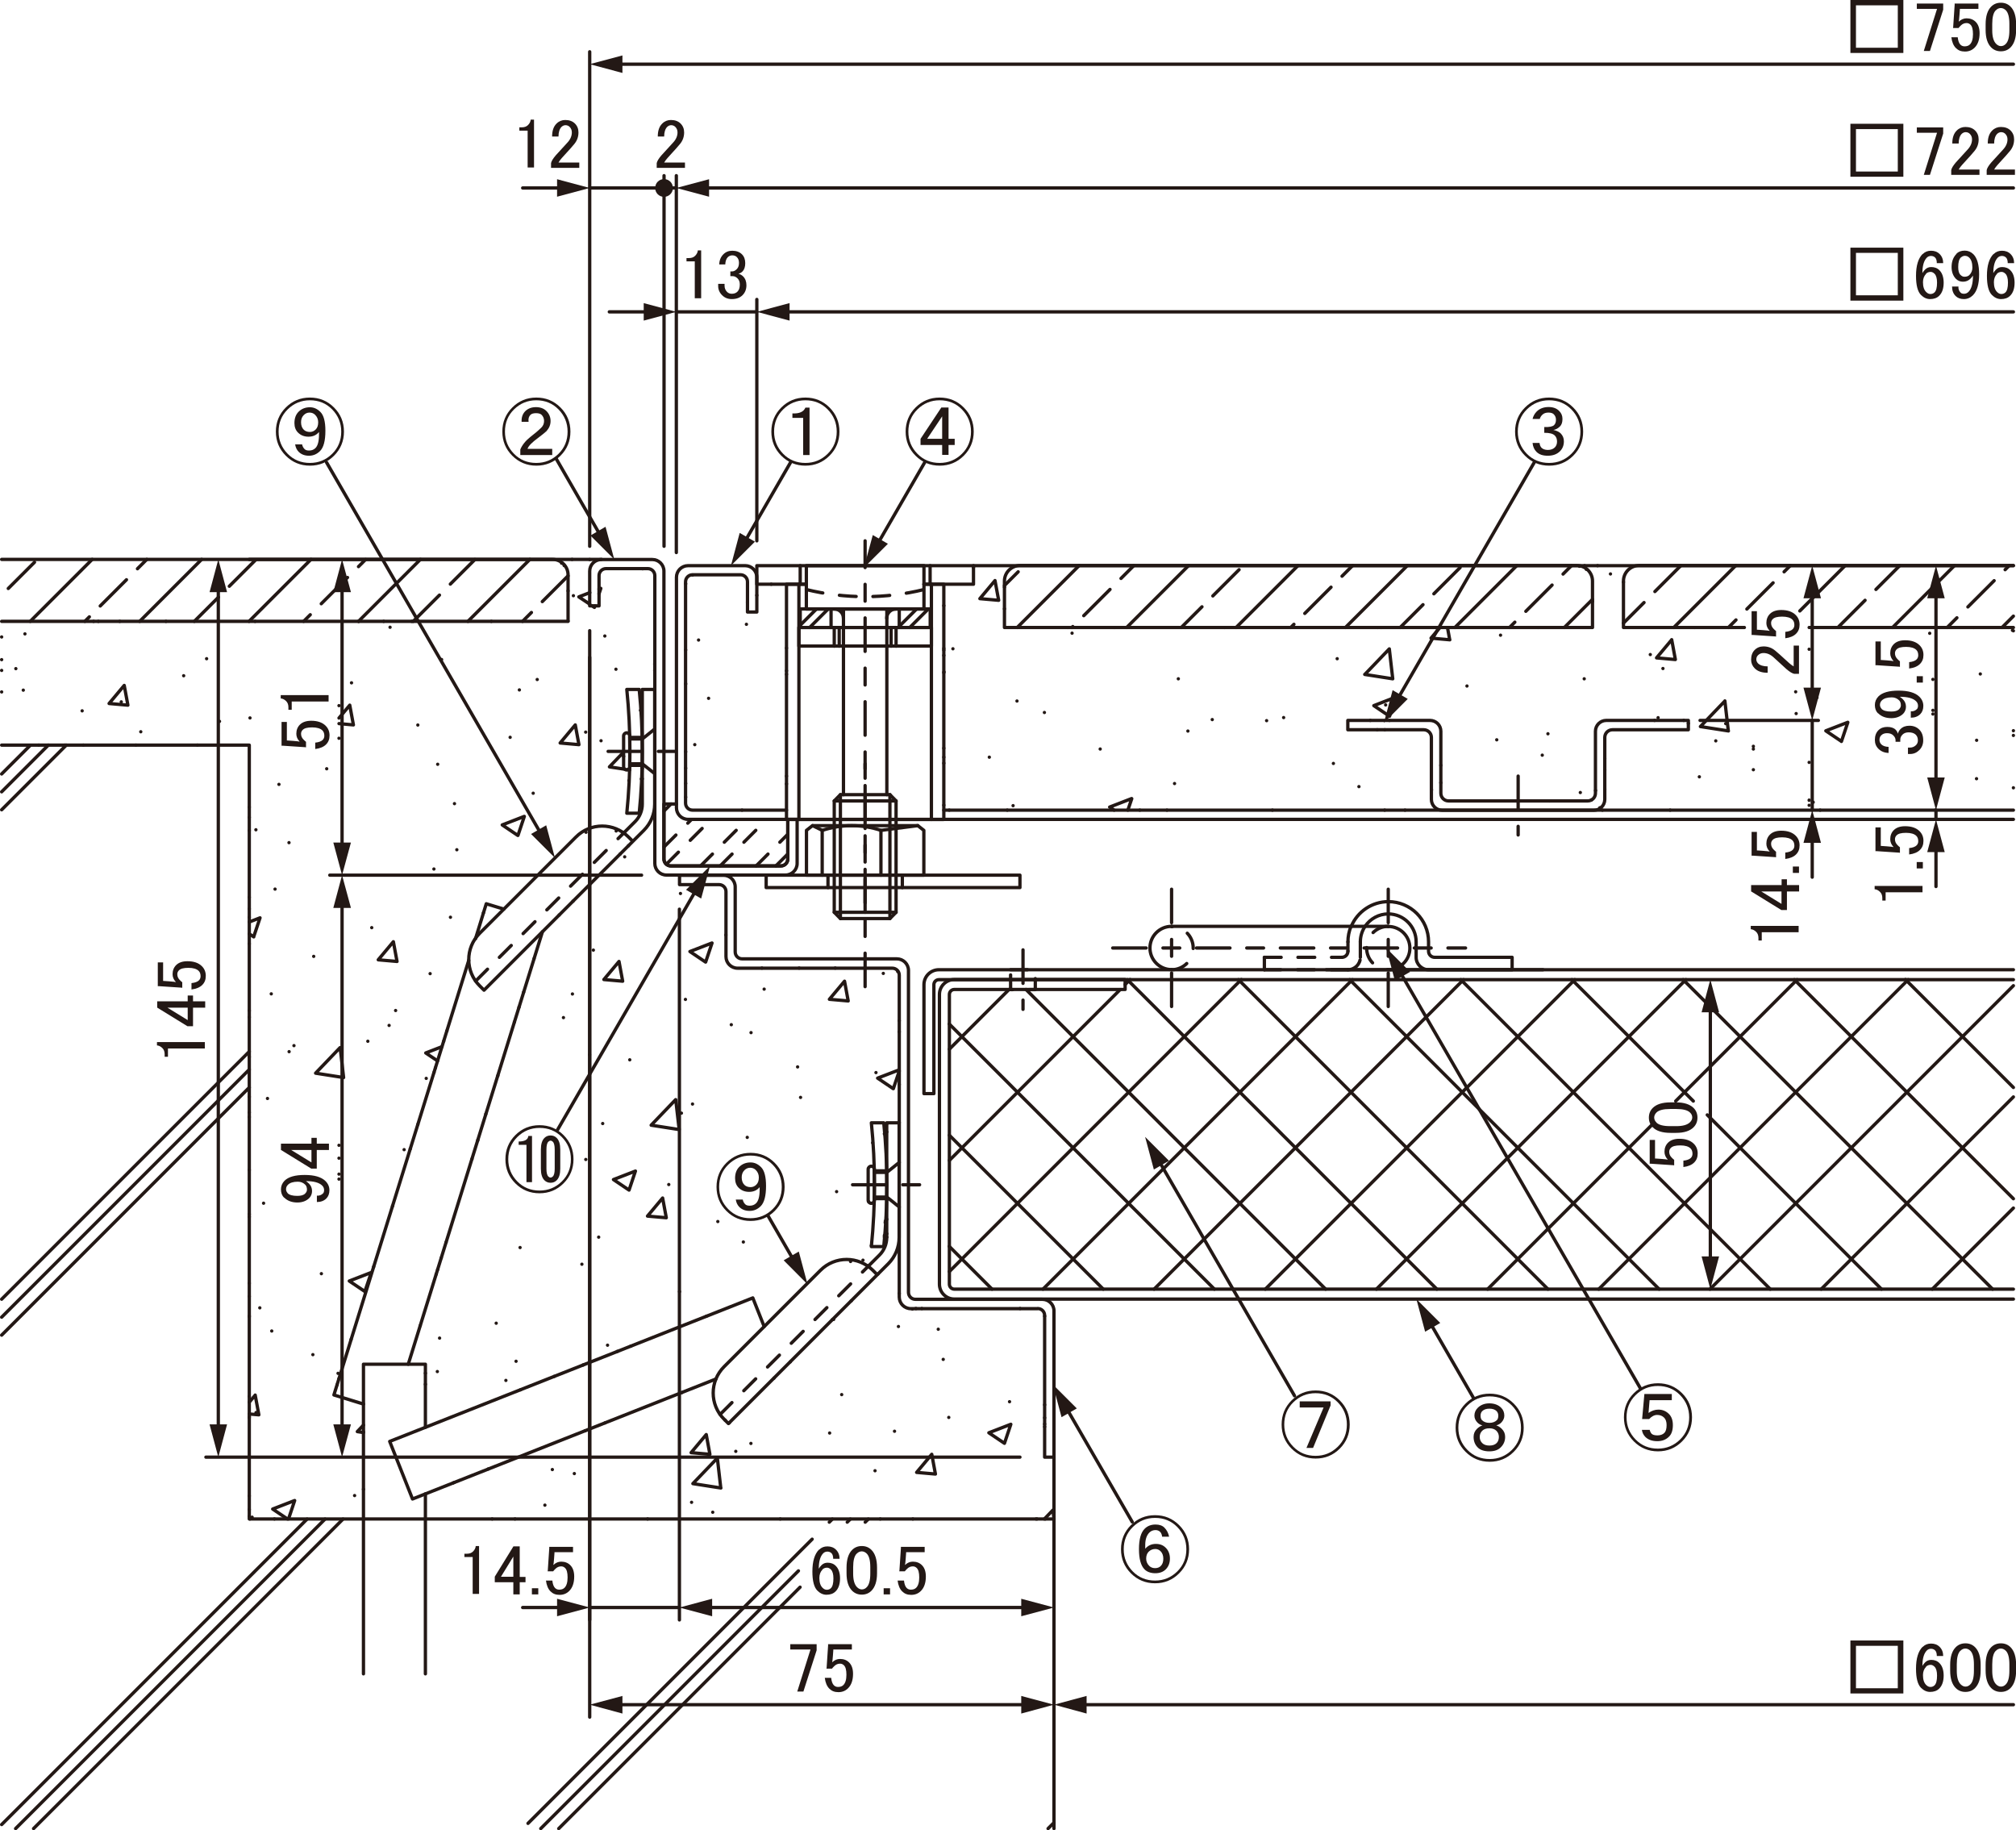 <?xml version="1.0" encoding="UTF-8"?>
<svg xmlns="http://www.w3.org/2000/svg" viewBox="0 0 170.56 154.82">
  <defs>
    <style>
      .cls-1 {
        stroke-dasharray: 247.96 123.98;
      }

      .cls-1, .cls-2, .cls-3, .cls-4 {
        fill: none;
        stroke: #231815;
        stroke-linecap: round;
        stroke-linejoin: round;
        stroke-width: .28px;
      }

      .cls-2 {
        stroke-dasharray: 2.83 1.42 1.42 1.42;
      }

      .cls-3 {
        stroke-dasharray: 1.42 1.42;
      }

      .cls-5 {
        fill: #231815;
      }
    </style>
  </defs>
  <g id="L-6">
    <path class="cls-4" d="M82.9,50.64l1.28-1.53M121.07,53.98l.75-.89M140.15,55.65l1.28-1.53M82.9,50.64l1.59.14M121.07,53.98l1.59.14M140.15,55.65l1.59.14M84.49,50.78l-.31-1.67M122.65,54.11l-.19-1.03M141.74,55.78l-.31-1.67M115.47,57.05l2.07-2.16M143.86,61.46l2.07-2.16M117.83,57.42l-.29-2.53M146.22,61.82l-.29-2.53M115.46,57.05l2.37.37M143.86,61.46l2.37.37M79.85,56.86h.02M93.88,68.27l1.86-.72M116.23,59.69l1.86-.72M154.47,61.82l1.86-.72M154.47,61.82l1.32.89M116.23,59.69l1.32.89M93.88,68.27l.38.26M79.85,56.9l.02-.06M95.42,68.53l.33-.97M117.56,60.59l.54-1.61M155.79,62.72l.54-1.61M58.01,54.98h0M58.01,54.98h0M58.01,54.98h0M59.1,54.14h0M63.24,50.96h0M63.24,50.96h0M64.03,50.36h0M65.25,49.42h0M65.25,49.42h0M58.01,63.59h0M58.01,63.59h0M58.01,63.59h0M58.78,62.99h0M66.54,57.04h0M66.54,57.04h0M62.78,68.53h0M66.54,65.65h0M66.54,65.65h0M79.85,55.44h0M79.85,55.44h0M84.98,51.5h0M79.85,64.05h0M79.85,64.05h0M86.04,59.3h0M85.22,68.53h0M85.22,68.53h0M85.71,68.15h0M99.69,57.42h0M105.35,53.08h0M105.35,53.08h0M96.43,68.53h0M96.43,68.53h0M96.43,68.53h0M99.37,66.28h0M113.13,55.72h0M116.57,53.08h0M107.65,68.53h0M112.81,64.58h0M116.52,61.73h0M117.55,60.94h0M117.55,60.94h0M126.95,53.73h0M134.21,48.16h0M134.21,48.16h0M134.21,48.16h0M118.87,68.53h0M118.87,68.53h0M121.11,66.81h0M121.9,66.21h0M121.9,66.21h0M126.63,62.58h0M131.11,67.75h0M131.11,67.75h0M131.11,67.75h0M135.77,64.17h0M135.77,64.17h0M135.77,64.17h0M139.98,60.94h0M139.98,60.94h0M139.98,60.94h0M140.28,60.71h0M141.3,68.53h0M148.34,63.13h0M148.34,63.13h0M151.96,60.36h0M153.72,59.01h0M161.44,53.08h0M153.06,68.12h0M153.4,67.86h0M163.53,60.09h0M163.53,60.09h0M167.54,57.01h0M163.74,68.53h0M163.74,68.53h0M167.22,65.87h0M58.01,57.86h0M58.01,57.86h0M66.54,56.74h0M79.85,54.99h0M79.85,54.99h0M79.85,54.99h0M80.62,54.88h0M90.7,53.56h0M94.28,53.08h0M133.63,47.9h0M133.63,47.9h0M134.06,47.85h0M58.01,67.43h0M58.01,67.43h0M66.54,66.31h0M79.85,64.56h0M83.7,64.05h0M100.5,61.84h0M107.16,60.96h0M117.23,59.63h0M134.03,57.42h0M140.69,56.55h0M153.06,54.92h0M153.06,54.92h0M163.26,53.57h0M163.26,53.57h0M166.98,53.08h0M128.31,67.75h0M128.31,67.75h0M128.31,67.75h0M133.7,67.04h0M134.99,66.87h0M134.99,66.87h0M135.77,66.76h0M143.77,65.71h0M148.34,65.11h0M153.06,64.49h0M153.06,64.49h0M167.23,62.62h0M170.34,62.21h0M170.34,62.21h0M169.9,53.08h0M170.26,53.32h0M170.34,53.36h0M156.64,53.08h0M156.64,53.08h0M163.53,57.47h0M163.53,57.47h0M170.34,61.81h0M135.16,47.85h0M135.16,47.85h0M135.16,47.85h0M136.25,48.55h0M137.35,49.24h0M137.35,49.24h0M143.38,53.08h0M143.38,53.08h0M151.92,58.52h0M151.92,58.52h0M130.12,53.08h0M130.12,53.08h0M142.45,60.94h0M142.84,61.19h0M142.84,61.19h0M145.16,62.67h0M153.06,67.7h0M153.06,67.7h0M153.06,67.7h0M116.86,53.08h0M116.86,53.08h0M130.96,62.07h0M135.77,65.13h0M135.77,65.13h0M135.77,65.13h0M103.6,53.08h0M103.6,53.08h0M115.93,60.94h0M117.16,61.73h0M117.16,61.73h0M117.16,61.73h0M121.9,64.74h0M121.9,64.74h0M121.9,64.74h0M82.36,48h0M84.98,49.67h0M84.98,49.67h0M90.34,53.08h0M90.34,53.08h0M102.56,60.87h0M79.85,54.85h0M79.85,54.85h0M88.36,60.27h0M58.01,49.38h0M58.01,49.38h0M66.54,54.82h0M79.85,63.29h0M79.85,63.29h0M79.85,63.29h0M58.01,57.83h0M58.01,57.83h0M59.95,59.07h0M58.01,66.27h0M58.01,66.27h0M58.01,66.27h0M155.55,53.08h0M163.53,60.4h0M163.53,60.4h0M170.34,66.64h0M134.73,50.88h0M134.73,50.88h0M134.73,50.88h0M139.62,55.37h0M146,61.21h0M148.34,63.36h0M153.06,67.68h0M153.06,67.68h0M153.99,68.53h0M118.71,53.08h0M118.71,53.08h0M118.71,53.08h0M124.11,58.03h0M130.48,63.88h0M134.63,67.67h0M135.35,68.33h0M135.35,68.33h0M135.57,68.53h0M100.29,53.08h0M100.29,53.08h0M100.29,53.08h0M108.6,60.7h0M114.97,66.54h0M117.15,68.53h0M79.85,51.23h0M79.85,51.23h0M79.85,51.23h0M93.08,63.36h0M98.73,68.53h0M98.73,68.53h0M58.59,48.64h0M58.59,48.64h0M63.15,52.81h0M79.85,68.11h0M80.31,68.53h0M80.31,68.53h0M58.01,64.98h0M58.01,64.98h0M58.01,64.98h0"/>
    <path class="cls-4" d="M80.32,88.75l5.05-5.05M80.32,98.16l14.45-14.45M95.19,83.28l.42-.42M80.32,107.56l24.7-24.7M88.24,109.05l26.18-26.18M97.64,109.05l26.18-26.18M107.05,109.05l26.18-26.18M116.45,109.05l26.18-26.18M125.86,109.05l13.86-13.86M141.77,93.14l10.27-10.27M135.26,109.05l26.18-26.18M144.67,109.05l25.67-25.67M154.08,109.05l16.26-16.26M163.48,109.05l6.86-6.86M83.93,109.05l-3.62-3.62M93.34,109.05l-13.02-13.02M102.74,109.05l-22.43-22.43M112.15,109.05l-25.35-25.35M121.56,109.05l-26.18-26.18M130.96,109.05l-26.18-26.18M140.37,109.05l-26.18-26.18M149.77,109.05l-26.18-26.18M159.18,109.05l-14.74-14.74M143.26,93.14l-10.27-10.27M168.58,109.05l-26.18-26.18M170.34,101.4l-18.53-18.53M170.34,91.99l-9.13-9.13"/>
    <path class="cls-4" d="M.14,65.47l2.43-2.43M.14,109.9l20.95-20.95M.14,154.34l25.84-25.84M44.67,154.24l24.04-24.04M70.16,128.76l.26-.26M88.67,154.68l.5-.5M.14,66.98l3.95-3.95M.14,111.42l20.95-20.95M1.32,154.68l26.18-26.18M45.75,154.68l21.8-21.8M71.68,128.76l.26-.26M.14,68.5l5.47-5.47M.14,112.94l20.95-20.95M2.84,154.68l26.18-26.18M47.27,154.68l20.42-20.42M73.2,128.76l.26-.26"/>
    <line class="cls-4" x1="89.17" y1="123.26" x2="89.17" y2="128.49"/>
    <line class="cls-4" x1="50.88" y1="47.32" x2="21.09" y2="47.32"/>
    <line class="cls-4" x1="35.99" y1="128.49" x2="35.99" y2="126.37"/>
    <polyline class="cls-4" points="35.99 120.74 35.99 115.4 30.75 115.4 30.75 128.49"/>
    <line class="cls-1" x1="35.99" y1="128.49" x2="35.99" y2="141.59"/>
    <line class="cls-1" x1="30.75" y1="141.59" x2="30.75" y2="128.49"/>
    <polyline class="cls-4" points="89.17 154.68 89.17 128.49 21.09 128.49 21.09 63.03 .14 63.03"/>
    <line class="cls-4" x1="45.89" y1="78.82" x2="34.54" y2="115.4"/>
    <polyline class="cls-4" points="30.75 118.77 28.25 118 39.66 81.23"/>
    <polyline class="cls-4" points="40.25 79.34 41.14 76.45 42.62 76.9"/>
    <polyline class="cls-4" points="60.57 116.65 34.9 126.8 32.97 121.93 63.69 109.79 64.65 112.21"/>
    <path class="cls-4" d="M2.56,52.56l5.24-5.24M11.82,52.56l5.24-5.24M21.07,52.56l5.24-5.24M30.33,52.56l5.24-5.24M39.59,52.56l5.24-5.24M.7,49.78l2.22-2.22M7.18,52.56l.38-.38M8.48,51.26l2.22-2.22M11.63,48.11l.79-.79M16.44,52.56l2.04-2.04M19.4,49.59l2.22-2.22M25.69,52.56l.56-.56M27.18,51.07l2.22-2.22M30.33,47.93l.6-.6M34.96,52.56l2.22-2.22M38.1,49.41l2.08-2.08M44.21,52.56l.75-.75M45.88,50.89l2.18-2.18"/>
    <path class="cls-4" d="M.14,47.32h46.61c.72,0,1.31.59,1.31,1.31v3.93H.14"/>
    <path class="cls-4" d="M141.61,53.08l5.24-5.24M152.27,51.68l3.83-3.83M160.12,53.08l5.24-5.24M169.38,53.08l.96-.96M137.35,52.71l1.74-1.74M140.01,50.04l2.19-2.19M146.23,53.08l.64-.64M147.79,51.52l2.22-2.22M150.94,48.37l.53-.53M155.57,53l2.22-2.22M158.71,49.86l2.01-2.01M164.74,53.08l.82-.82M166.49,51.34l2.22-2.22M169.64,48.19l.34-.34"/>
    <path class="cls-4" d="M134.73,53.08h-49.75v-3.93c0-.72.59-1.31,1.31-1.31h47.13c.72,0,1.31.59,1.31,1.31v3.93Z"/>
    <path class="cls-4" d="M86.06,53.08l5.24-5.24M95.32,53.08l5.24-5.24M104.58,53.08l5.24-5.24M113.83,53.08l5.24-5.24M123.09,53.08l5.24-5.24M132.35,53.08l2.38-2.38M84.98,49.53l1.16-1.16M90.68,53.08l.08-.08M91.69,52.08l2.22-2.22M94.84,48.93l1.08-1.08M99.94,53.08l1.75-1.75M102.61,50.41l2.22-2.22M109.2,53.08l.27-.27M110.39,51.89l2.22-2.22M113.54,48.74l.9-.9M118.46,53.08l1.93-1.93M121.31,50.23l2.22-2.22M127.71,53.08l.45-.45M129.09,51.71l2.22-2.22M132.24,48.56l.71-.71"/>
    <path class="cls-4" d="M147.58,53.08h-10.23v-3.93c0-.72.59-1.31,1.31-1.31h31.68"/>
    <line class="cls-4" x1="170.34" y1="53.08" x2="153.06" y2="53.08"/>
    <path class="cls-4" d="M9.23,59.51l1.28-1.53M28.68,60.74l.91-1.09M32,81.19l1.28-1.53M47.39,62.85l1.28-1.53M21.09,118.61l.5-.59M51.09,82.86l1.28-1.53M54.78,102.87l1.28-1.53M70.17,84.53l1.28-1.53M58.47,122.88l1.28-1.53M74.9,103.3l.13-.16M77.55,124.55l1.28-1.53M9.23,59.51l1.59.14M28.68,61.21l1.22.11M47.39,62.85l1.59.14M32,81.19l1.59.14M51.09,82.86l1.59.14M70.17,84.53l1.59.14M54.78,102.87l1.59.14M74.82,104.63l.21.02M21.09,119.61l.81.07M58.47,122.88l1.59.14M77.55,124.55l1.59.14M21.9,119.68l-.31-1.67M10.82,59.65l-.31-1.67M33.59,81.33l-.31-1.67M29.9,61.32l-.31-1.67M60.06,123.02l-.31-1.67M56.37,103.01l-.31-1.67M52.68,83l-.31-1.67M48.98,62.99l-.31-1.67M79.14,124.69l-.31-1.67M71.76,84.67l-.31-1.67M26.7,90.78l2.07-2.16M51.56,64.87l1.19-1.24M30.23,121.1l.52-.55M55.09,95.18l2.07-2.16M58.62,125.5l2.07-2.16M88.36,128.49l.72-.75M29.07,91.15l-.29-2.53M60.98,125.87l-.29-2.53M57.46,95.55l-.29-2.53M89.17,128.47l-.08-.73M51.56,64.87l1.31.2M53.09,65.1l.18.03M26.7,90.78l2.37.37M55.09,95.18l2.37.37M30.23,121.1l.52.08M58.62,125.5l2.37.37M48.97,50.49l.93-.36M50.68,49.83l.15-.06M21.09,77.99l.91-.35M42.49,69.78l1.86-.72M36.02,89.07l1.37-.53M58.37,80.49l1.86-.72M29.55,108.36l1.86-.72M51.9,99.78l1.86-.72M74.25,91.2l1.82-.7M23.07,127.65l1.86-.72M83.66,121.2l1.86-.72M48.97,50.49l.93.62M50.1,51.25l.19.13M42.49,69.78l1.32.89M58.37,80.49l1.32.89M74.25,91.2l1.32.89M21.09,79l.38.25M36.02,89.07l1,.67M51.9,99.78l1.32.89M83.66,121.2l1.32.89M29.55,108.36l1.32.89M23.07,127.65l1.25.84M21.46,79.25l.54-1.61M24.41,128.49l.52-1.56M30.87,109.25l.54-1.61M43.82,70.67l.54-1.61M50.29,51.38l.04-.13M50.68,50.23l.15-.45M53.22,100.67l.54-1.61M59.7,81.38l.54-1.61M75.58,92.09l.5-1.49M84.98,122.09l.54-1.61M.14,58.53H.14M.14,58.53H.14M7.92,52.56h0M5.49,63.03h0M5.49,63.03h0M10.26,59.37h0M16.7,63.03h0M16.7,63.03h0M16.7,63.03h0M30.35,52.56h0M30.35,52.56h0M21.09,68.28h0M21.09,68.28h0M21.09,68.28h0M23.6,66.35h0M28.68,62.45h0M37.36,55.79h0M41.57,52.56h0M47.73,47.84h0M47.73,47.84h0M48.4,47.32h0M21.09,76.88h0M21.09,76.88h0M21.09,76.88h0M23.27,75.21h0M37.03,64.65h0M51.17,53.8h0M21.09,85.49h0M21.09,85.49h0M21.09,85.49h0M22.95,84.07h0M36.71,73.51h0M50.85,62.66h0M54.19,60.09h0M54.19,60.09h0M54.19,60.09h0M21.09,94.1h0M21.09,94.1h0M21.09,94.1h0M22.63,92.92h0M36.39,82.36h0M40.22,79.42h0M52.13,70.29h0M52.13,70.29h0M52.13,70.29h0M54.07,68.8h0M54.07,68.8h0M54.07,68.8h0M21.09,102.71h0M21.09,102.71h0M21.09,102.71h0M22.3,101.78h0M28.68,96.88h0M36.06,91.22h0M36.72,90.72h0M43.91,85.2h0M43.91,85.2h0M50.2,80.37h0M21.09,111.32h0M21.09,111.32h0M21.09,111.32h0M21.98,110.63h0M33.21,102.02h0M33.21,102.02h0M40.41,96.49h0M40.41,96.49h0M49.88,89.22h0M21.09,119.92h0M21.09,119.92h0M21.09,119.92h0M21.66,119.49h0M29.7,113.31h0M29.7,113.31h0M36.9,107.79h0M36.9,107.79h0M49.56,98.08h0M63.54,87.35h0M70.66,81.89h0M70.66,81.89h0M21.14,128.49h0M21.14,128.49h0M21.14,128.49h0M21.33,128.34h0M30.75,121.12h0M30.75,121.12h0M35.99,117.1h0M35.99,117.1h0M49.23,106.94h0M63.22,96.21h0M76.08,86.34h0M76.08,86.34h0M49.34,115.46h0M49.34,115.46h0M49.34,115.46h0M62.89,105.06h0M73.83,96.67h0M73.83,96.67h0M74.82,95.91h0M75.03,95.75h0M75.03,95.75h0M76.03,94.98h0M76.08,94.95h0M76.08,94.95h0M43.57,128.49h0M43.57,128.49h0M48.59,124.65h0M71.96,106.71h0M73.72,105.36h0M73.72,105.36h0M74.82,104.51h0M75.03,104.36h0M75.03,104.36h0M54.79,128.49h0M54.79,128.49h0M54.79,128.49h0M62.25,122.77h0M76.01,112.21h0M77.99,110.69h0M66.01,128.49h0M75.68,121.07h0M88.38,111.33h0M77.23,128.49h0M77.23,128.49h0M88.38,119.93h0M88.44,128.49h0M88.44,128.49h0M89.17,127.94h0M.14,53.88H.14M2.11,53.62h0M10.13,52.56h0M47.51,47.64h0M47.51,47.64h0M49.89,47.33h0M3.28,63.03h0M3.28,63.03h0M11.91,61.9h0M18.57,61.02h0M28.68,59.69h0M28.68,59.69h0M45.45,57.48h0M52.11,56.61h0M55.39,56.17h0M55.39,56.17h0M21.09,70.26h0M21.65,70.19h0M38.45,67.98h0M45.11,67.1h0M53.21,66.03h0M53.21,66.03h0M54.26,65.89h0M54.34,65.88h0M54.34,65.88h0M21.09,79.83h0M21.09,79.83h0M31.45,78.47h0M38.11,77.59h0M40.9,77.22h0M40.9,77.22h0M48.48,76.23h0M48.48,76.23h0M59.18,74.82h0M21.09,89.4h0M21.09,89.4h0M24.46,88.96h0M31.12,88.08h0M37.81,87.2h0M37.81,87.2h0M43.52,86.45h0M43.52,86.45h0M57.99,84.54h0M64.65,83.67h0M74.73,82.34h0M75.95,82.18h0M21.09,98.97h0M21.09,98.97h0M21.09,98.97h0M28.68,97.97h0M34.19,97.25h0M34.71,97.18h0M40.43,96.43h0M40.43,96.43h0M50.99,95.04h0M57.65,94.16h0M67.73,92.83h0M76.08,91.74h0M21.09,108.55h0M27.19,107.74h0M31.61,107.16h0M37.33,106.41h0M37.33,106.41h0M44,105.53h0M50.65,104.65h0M60.73,103.33h0M73.49,101.65h0M73.95,101.59h0M73.95,101.59h0M73.96,101.58h0M75.01,101.45h0M75.01,101.45h0M75.03,101.44h0M21.09,118.12h0M21.09,118.12h0M28.52,117.14h0M35.99,116.16h0M35.99,116.16h0M37,116.02h0M43.66,115.15h0M53.37,113.87h0M53.37,113.87h0M70.43,111.62h0M70.43,111.62h0M70.53,111.61h0M77.19,110.73h0M77.5,110.69h0M77.5,110.69h0M21.09,127.69h0M21.09,127.69h0M30,126.51h0M38.43,125.4h0M46.73,124.31h0M63.53,122.1h0M70.19,121.22h0M80.27,119.9h0M88.38,118.83h0M87.66,128.49h0M87.66,128.49h0M89.17,128.3h0M54.37,48.11h0M54.37,48.11h0M54.37,48.11h0M48.06,52.54h0M48.06,52.54h0M48.06,52.54h0M34.84,52.56h0M34.84,52.56h0M34.84,52.56h0M43.94,58.36h0M49.55,61.93h0M52.76,63.98h0M54.31,64.97h0M54.31,64.97h0M54.34,64.99h0M21.58,52.56h0M21.58,52.56h0M21.58,52.56h0M29.74,57.76h0M35.35,61.33h0M49.58,70.4h0M52.47,72.24h0M52.47,72.24h0M52.85,72.48h0M67.61,81.89h0M67.61,81.89h0M67.61,81.89h0M76.07,87.28h0M76.08,87.28h0M76.08,87.28h0M8.32,52.56h0M8.32,52.56h0M8.32,52.56h0M15.54,57.16h0M21.15,60.73h0M38.65,71.88h0M47.31,77.4h0M47.31,77.4h0M47.31,77.4h0M61.87,86.68h0M67.48,90.25h0M75.03,95.06h0M.14,55.8H.14M.14,55.8H.14M.14,55.8H.14M1.34,56.56h0M6.95,60.13h0M11.5,63.03h0M21.09,69.14h0M21.09,69.14h0M24.45,71.28h0M44.3,83.93h0M44.3,83.93h0M44.3,83.93h0M47.67,86.08h0M53.28,89.65h0M70.78,100.8h0M74.89,103.42h0M74.89,103.42h0M74.89,103.42h0M86.3,110.69h0M86.3,110.69h0M86.3,110.69h0M21.09,77.59h0M21.09,77.59h0M21.09,77.59h0M33.47,85.48h0M37.54,88.07h0M37.54,88.07h0M42.12,90.99h0M42.12,90.99h0M56.58,100.2h0M72.02,110.04h0M72.02,110.04h0M72.02,110.04h0M79.8,114.99h0M85.41,118.57h0M88.38,120.46h0M21.09,86.04h0M24.87,88.45h0M35.35,95.12h0M39.93,98.04h0M39.93,98.04h0M66.86,115.2h0M71.21,117.97h0M87.73,128.49h0M21.09,94.49h0M21.09,94.49h0M28.68,99.32h0M28.68,99.32h0M28.68,99.32h0M37.74,105.09h0M37.74,105.09h0M37.74,105.09h0M51.4,113.79h0M52.22,114.32h0M52.22,114.32h0M57.68,117.8h0M57.68,117.8h0M61.35,120.13h0M61.7,120.36h0M61.7,120.36h0M74.47,128.49h0M21.09,102.93h0M21.09,102.93h0M21.09,102.93h0M35.55,112.14h0M35.55,112.14h0M35.55,112.14h0M37.19,113.19h0M42.8,116.77h0M44.04,117.56h0M49.5,121.03h0M49.5,121.03h0M60.3,127.92h0M21.09,111.38h0M21.09,111.38h0M21.09,111.38h0M22.99,112.59h0M28.6,116.17h0M28.78,116.28h0M41.31,124.26h0M41.31,124.26h0M46.1,127.32h0M21.09,119.83h0M21.09,119.83h0M30.75,125.98h0M21.09,128.27h0M21.09,128.27h0M21.09,128.27h0M48.06,49.98h0M48.51,50.39h0M55.39,56.7h0M32.46,52.56h0M33,53.06h0M43.16,62.37h0M53.17,71.54h0M53.17,71.54h0M53.17,71.54h0M57.57,75.58h0M61.41,79.09h0M61.41,79.09h0M64.46,81.89h0M64.46,81.89h0M74.11,90.73h0M14.04,52.56h0M17.48,55.72h0M27.64,65.03h0M45.18,81.1h0M48.43,84.08h0M58.59,93.39h0M73.01,106.6h0M73.51,107.06h0M73.51,107.06h0M74.28,107.77h0M76.08,109.41h0M76.08,109.41h0M77.47,110.69h0M79.38,112.44h0M88.38,120.69h0M.14,56.71H.14M1.97,58.38h0M7.05,63.03h0M21.09,75.9h0M21.09,75.9h0M21.09,75.9h0M26.54,80.9h0M32.92,86.74h0M36.84,90.33h0M41.1,94.24h0M41.1,94.24h0M57.49,109.26h0M59.76,111.34h0M59.76,111.34h0M65.48,116.58h0M65.48,116.58h0M74.03,124.41h0M21.09,92.78h0M21.09,92.78h0M28.68,99.74h0M28.68,99.74h0M28.68,99.74h0M37.03,107.39h0M37.03,107.39h0M37.03,107.39h0M41.98,111.93h0M46.89,116.43h0M46.89,116.43h0M51.19,120.36h0M51.19,120.36h0M58.51,127.08h0M21.09,109.66h0M21.09,109.66h0M21.09,109.66h0M26.47,114.59h0M28.68,116.62h0M28.68,116.62h0M38.32,125.45h0M38.32,125.45h0M41.64,128.49h0M21.09,126.54h0M21.09,126.54h0M23.22,128.49h0"/>
  </g>
  <g id="L-5">
    <line class="cls-2" x1="51.45" y1="63.56" x2="58.27" y2="63.56"/>
    <line class="cls-2" x1="73.19" y1="77.17" x2="73.19" y2="64.61"/>
    <line class="cls-2" x1="72.13" y1="100.22" x2="78.96" y2="100.22"/>
    <line class="cls-2" x1="73.19" y1="83.46" x2="73.19" y2="45.75"/>
    <line class="cls-2" x1="86.55" y1="80.35" x2="86.55" y2="85.38"/>
    <line class="cls-2" x1="99.12" y1="75.22" x2="99.12" y2="85.17"/>
    <line class="cls-2" x1="94.14" y1="80.19" x2="123.99" y2="80.19"/>
    <line class="cls-2" x1="117.45" y1="75.22" x2="117.45" y2="85.17"/>
    <line class="cls-2" x1="128.44" y1="65.65" x2="128.44" y2="70.63"/>
  </g>
  <g id="H">
    <rect class="cls-3" x="85.5" y="82.03" width="2.09" height="1.68"/>
    <path class="cls-3" d="M99.12,82.03c1.01,0,1.83-.82,1.83-1.83s-.82-1.83-1.83-1.83"/>
    <path class="cls-3" d="M117.45,78.36c-1.01,0-1.83.82-1.83,1.83s.82,1.83,1.83,1.83"/>
    <path class="cls-3" d="M114.3,78.36c-.17.41-.26.86-.26,1.31"/>
    <line class="cls-3" x1="114.04" y1="79.67" x2="114.04" y2="80.46"/>
    <path class="cls-3" d="M115.49,78.36c-.26.39-.4.84-.4,1.31"/>
    <line class="cls-3" x1="115.09" y1="79.67" x2="115.09" y2="80.98"/>
    <path class="cls-3" d="M113.52,80.98c.29,0,.52-.23.52-.52"/>
    <path class="cls-3" d="M114.04,82.03c.58,0,1.05-.47,1.05-1.05"/>
    <line class="cls-3" x1="114.04" y1="82.03" x2="106.97" y2="82.03"/>
    <line class="cls-3" x1="106.97" y1="82.03" x2="106.97" y2="80.98"/>
    <line class="cls-3" x1="106.97" y1="80.98" x2="113.52" y2="80.98"/>
    <line class="cls-3" x1="40.24" y1="82.99" x2="52.77" y2="70.46"/>
    <line class="cls-3" x1="60.92" y1="119.65" x2="73.45" y2="107.12"/>
    <line class="cls-3" x1="76.08" y1="98.33" x2="75.03" y2="99.17"/>
    <line class="cls-3" x1="73.97" y1="99.04" x2="75.03" y2="99.04"/>
    <line class="cls-3" x1="73.97" y1="99.17" x2="75.03" y2="99.17"/>
    <line class="cls-3" x1="73.97" y1="101.39" x2="75.03" y2="101.39"/>
    <line class="cls-3" x1="73.97" y1="101.26" x2="75.03" y2="101.26"/>
    <line class="cls-3" x1="76.08" y1="102.1" x2="75.03" y2="101.26"/>
    <line class="cls-3" x1="55.39" y1="61.67" x2="54.34" y2="62.51"/>
    <line class="cls-3" x1="53.28" y1="62.38" x2="54.34" y2="62.38"/>
    <line class="cls-3" x1="53.28" y1="62.51" x2="54.34" y2="62.51"/>
    <line class="cls-3" x1="53.28" y1="64.74" x2="54.34" y2="64.74"/>
    <line class="cls-3" x1="53.28" y1="64.61" x2="54.34" y2="64.61"/>
    <line class="cls-3" x1="55.39" y1="65.44" x2="54.34" y2="64.61"/>
    <path class="cls-3" d="M56.18,68.6l.59-.59M56.39,73.09l3.77-3.77M60.93,73.25l3.93-3.93M65.64,73.25l1.01-1.01M56.18,71.64l2.32-2.32M59.27,73.25l3.93-3.93M63.97,73.25l2.68-2.68"/>
    <path class="cls-3" d="M68.22,49.87c3.27.8,6.68.8,9.95,0"/>
  </g>
  <g id="J">
    <line class="cls-4" x1="79.85" y1="68.53" x2="170.34" y2="68.53"/>
    <line class="cls-4" x1="82.36" y1="47.85" x2="170.34" y2="47.85"/>
    <path class="cls-4" d="M66.54,68.53h-7.95c-.32,0-.59-.26-.59-.59v-18.73c0-.32.26-.59.59-.59h4.06c.32,0,.59.26.59.59v2.56h.79v-2.94c0-.54-.44-.98-.98-.98h-4.84c-.54,0-.98.44-.98.98v19.5c0,.54.44.98.98.98h112.13"/>
    <path class="cls-4" d="M114.04,60.94h6.94c.51,0,.92.41.92.92v5.24c0,.36.29.65.65.65h11.78c.36,0,.65-.29.65-.65v-5.24c0-.51.41-.92.92-.92h6.94v.79h-6.42c-.36,0-.65.29-.65.65v5.24c0,.51-.41.92-.92.92h-12.83c-.51,0-.92-.41-.92-.92v-5.24c0-.36-.29-.65-.65-.65h-6.42v-.79Z"/>
    <polyline class="cls-4" points="68.22 49.42 66.54 49.42 66.54 69.32 79.85 69.32 79.85 49.42 78.17 49.42"/>
    <line class="cls-4" x1="78.8" y1="69.32" x2="78.8" y2="49.42"/>
    <line class="cls-4" x1="67.59" y1="49.42" x2="67.59" y2="69.32"/>
    <line class="cls-4" x1="67.7" y1="47.85" x2="67.7" y2="49.42"/>
    <line class="cls-4" x1="78.69" y1="47.85" x2="78.69" y2="49.42"/>
    <polyline class="cls-4" points="68.22 49.42 64.03 49.42 64.03 47.85 82.36 47.85 82.36 49.42 78.17 49.42"/>
    <rect class="cls-4" x="67.59" y="53.08" width="11.21" height="1.57"/>
    <line class="cls-4" x1="70.58" y1="54.66" x2="70.58" y2="53.08"/>
    <line class="cls-4" x1="71" y1="54.66" x2="71" y2="53.08"/>
    <line class="cls-4" x1="75.39" y1="54.66" x2="75.39" y2="53.08"/>
    <line class="cls-4" x1="75.81" y1="54.66" x2="75.81" y2="53.08"/>
    <path class="cls-4" d="M68.5,53.08l1.57-1.57M76.97,53.08l1.57-1.57M67.7,52.89l1.38-1.38M76.08,52.98l1.46-1.46"/>
    <path class="cls-4" d="M170.34,109.05h-89.6c-.23,0-.42-.19-.42-.42v-24.51c0-.23.19-.42.42-.42h14.45v-.84h-14.45c-.69,0-1.26.56-1.26,1.26v24.51c0,.69.56,1.26,1.26,1.26h89.6"/>
    <path class="cls-4" d="M170.34,82.03h-90.91c-.69,0-1.26.56-1.26,1.26v9.22h.84v-9.22c0-.23.19-.42.42-.42h90.91"/>
    <line class="cls-4" x1="99.12" y1="78.36" x2="117.45" y2="78.36"/>
    <path class="cls-4" d="M99.12,78.36c-1.01,0-1.83.82-1.83,1.83s.82,1.83,1.83,1.83"/>
    <path class="cls-4" d="M115.49,78.36c.44-.65,1.17-1.05,1.96-1.05,1.3,0,2.36,1.06,2.36,2.36v1.31c0,.58.47,1.05,1.05,1.05h7.07v-1.05h-6.55c-.29,0-.52-.23-.52-.52v-.79c0-1.88-1.52-3.4-3.4-3.4-1.37,0-2.61.83-3.14,2.09"/>
    <line class="cls-4" x1="112.21" y1="82.03" x2="130.54" y2="82.03"/>
    <path class="cls-4" d="M117.45,82.03c1.01,0,1.83-.82,1.83-1.83s-.82-1.83-1.83-1.83"/>
    <path class="cls-4" d="M73.97,101.53c0,.14-.12.26-.26.26s-.26-.12-.26-.26v-2.62c0-.14.12-.26.26-.26s.26.12.26.26v2.62Z"/>
    <path class="cls-4" d="M74.77,94.98h-1.05c.35,3.48.35,6.99,0,10.47h1.05c.35-3.48.35-6.99,0-10.47Z"/>
    <path class="cls-4" d="M87.79,110.69c.33,0,.59.26.59.59v11.98h.79v-12.37c0-.54-.44-.98-.98-.98h-10.74c-.33,0-.59-.26-.59-.59v-27.23c0-.54-.44-.98-.98-.98h-13.09c-.33,0-.59-.26-.59-.59v-5.5c0-.54-.44-.98-.98-.98h-3.73v.79h3.34c.33,0,.59.26.59.59v5.5c0,.54.44.98.98.98h13.09c.33,0,.59.26.59.59v27.23c0,.54.44.98.98.98h10.74Z"/>
    <path class="cls-4" d="M66.65,69.32v3.34c0,.32-.26.59-.59.59h-9.3c-.32,0-.59-.26-.59-.59v-24.35c0-.54-.44-.98-.98-.98h-4.32c-.54,0-.98.44-.98.98v2.94h.79v-2.56c0-.32.26-.59.59-.59h3.54c.32,0,.59.26.59.59v24.35c0,.54.44.98.98.98h10.08c.54,0,.98-.44.98-.98v-3.73h-.79Z"/>
    <path class="cls-4" d="M53.28,64.87c0,.14-.12.26-.26.26s-.26-.12-.26-.26v-2.62c0-.14.12-.26.26-.26s.26.12.26.26v2.62Z"/>
    <path class="cls-4" d="M54.08,58.32h-1.05c.35,3.48.35,6.99,0,10.47h1.05c.35-3.48.35-6.99,0-10.47Z"/>
    <path class="cls-4" d="M66.65,69.32v3.34c0,.32-.26.59-.59.59h-9.3c-.32,0-.59-.26-.59-.59v-4.65h1.05"/>
    <rect class="cls-4" x="64.82" y="74.03" width="21.47" height="1.05"/>
    <path class="cls-4" d="M74.22,107.83l-.37-.37c-1.23-1.23-3.22-1.23-4.44,0l-8.15,8.15c-1.23,1.23-1.23,3.22,0,4.44l.37.37,13.52-13.52c.59-.59.92-1.39.92-2.22v-9.7h-1.05v9.7c0,.56-.22,1.09-.61,1.48l-.96.96"/>
    <path class="cls-4" d="M53.54,71.17l-.37-.37c-1.23-1.23-3.22-1.23-4.44,0l-8.15,8.15c-1.23,1.23-1.23,3.22,0,4.44l.37.37,13.52-13.52c.59-.59.92-1.39.92-2.22v-9.7h-1.05v9.7c0,.56-.22,1.09-.61,1.48l-.96.96"/>
    <line class="cls-4" x1="70.31" y1="51.51" x2="70.31" y2="53.08"/>
    <line class="cls-4" x1="76.08" y1="51.51" x2="76.08" y2="53.08"/>
    <rect class="cls-4" x="67.7" y="51.51" width="11" height="1.57"/>
    <line class="cls-4" x1="71.36" y1="51.51" x2="71.36" y2="67.22"/>
    <line class="cls-4" x1="75.03" y1="51.51" x2="75.03" y2="67.22"/>
    <path class="cls-4" d="M75.81,51.51c-.43,0-.79.35-.79.79"/>
    <path class="cls-4" d="M71.36,52.3c0-.43-.35-.79-.79-.79"/>
    <rect class="cls-4" x="68.22" y="47.85" width="9.95" height="3.67"/>
    <polygon class="cls-4" points="71.1 77.7 75.29 77.7 75.81 77.17 75.81 67.75 75.29 67.22 71.1 67.22 70.58 67.75 70.58 77.17 71.1 77.7"/>
    <line class="cls-4" x1="70.58" y1="77.17" x2="75.81" y2="77.17"/>
    <line class="cls-4" x1="70.58" y1="67.75" x2="75.81" y2="67.75"/>
    <line class="cls-4" x1="71.1" y1="67.22" x2="71.1" y2="77.7"/>
    <line class="cls-4" x1="75.29" y1="67.22" x2="75.29" y2="77.7"/>
    <polyline class="cls-4" points="77.65 69.84 68.74 69.84 68.23 70.24 68.23 74.03 78.16 74.03 78.16 70.24 77.65 69.84"/>
    <line class="cls-4" x1="69.56" y1="70.24" x2="69.56" y2="74.03"/>
    <line class="cls-4" x1="74.53" y1="74.03" x2="74.53" y2="70.24"/>
    <path class="cls-4" d="M77.65,69.84l-3.12.4c-1.61-.53-3.35-.53-4.96,0l-.82-.4"/>
    <line class="cls-4" x1="70.05" y1="74.03" x2="70.05" y2="75.08"/>
    <line class="cls-4" x1="76.34" y1="74.03" x2="76.34" y2="75.08"/>
  </g>
  <g id="L">
    <g>
      <line class="cls-4" x1="66.29" y1="26.38" x2="170.34" y2="26.38"/>
      <polygon class="cls-5" points="66.8 27.12 64.03 26.38 66.8 25.64 66.8 27.12"/>
    </g>
    <g>
      <line class="cls-4" x1="59.48" y1="15.9" x2="170.34" y2="15.9"/>
      <polygon class="cls-5" points="59.99 16.64 57.22 15.9 59.99 15.16 59.99 16.64"/>
    </g>
    <g>
      <line class="cls-4" x1="52.15" y1="5.43" x2="170.34" y2="5.43"/>
      <polygon class="cls-5" points="52.66 6.17 49.89 5.43 52.66 4.69 52.66 6.17"/>
    </g>
    <g>
      <line class="cls-4" x1="47.63" y1="135.98" x2="44.22" y2="135.98"/>
      <polygon class="cls-5" points="47.13 135.24 49.89 135.98 47.13 136.72 47.13 135.24"/>
    </g>
    <g>
      <line class="cls-4" x1="91.43" y1="144.2" x2="170.34" y2="144.2"/>
      <polygon class="cls-5" points="91.93 144.95 89.17 144.2 91.93 143.46 91.93 144.95"/>
    </g>
    <g>
      <line class="cls-4" x1="62.97" y1="45.89" x2="66.88" y2="39.12"/>
      <polygon class="cls-5" points="63.87 45.82 61.84 47.85 62.58 45.08 63.87 45.82"/>
    </g>
    <g>
      <line class="cls-4" x1="50.84" y1="45.37" x2="47.06" y2="38.81"/>
      <polygon class="cls-5" points="51.23 44.56 51.97 47.32 49.95 45.3 51.23 44.56"/>
    </g>
    <g>
      <line class="cls-4" x1="74.22" y1="46.06" x2="78.23" y2="39.12"/>
      <polygon class="cls-5" points="75.12 46 73.09 48.02 73.84 45.26 75.12 46"/>
    </g>
    <g>
      <line class="cls-4" x1="118.21" y1="59.19" x2="129.8" y2="39.12"/>
      <polygon class="cls-5" points="119.1 59.12 117.08 61.15 117.82 58.38 119.1 59.12"/>
    </g>
    <g>
      <line class="cls-4" x1="45.82" y1="70.62" x2="27.63" y2="39.12"/>
      <polygon class="cls-5" points="46.21 69.81 46.95 72.57 44.93 70.55 46.21 69.81"/>
    </g>
    <g>
      <line class="cls-4" x1="118.4" y1="82.14" x2="138.8" y2="117.47"/>
      <polygon class="cls-5" points="118.01 82.95 117.27 80.18 119.3 82.21 118.01 82.95"/>
    </g>
    <g>
      <line class="cls-4" x1="98.01" y1="98.13" x2="109.52" y2="118.07"/>
      <polygon class="cls-5" points="97.62 98.93 96.88 96.17 98.9 98.19 97.62 98.93"/>
    </g>
    <g>
      <line class="cls-4" x1="58.94" y1="75.2" x2="47.16" y2="95.59"/>
      <polygon class="cls-5" points="58.04 75.27 60.07 73.25 59.32 76.01 58.04 75.27"/>
    </g>
    <g>
      <line class="cls-4" x1="120.96" y1="111.84" x2="124.66" y2="118.25"/>
      <polygon class="cls-5" points="120.57 112.65 119.83 109.89 121.85 111.91 120.57 112.65"/>
    </g>
    <g>
      <line class="cls-4" x1="90.2" y1="119.07" x2="95.79" y2="128.74"/>
      <polygon class="cls-5" points="89.81 119.88 89.07 117.11 91.1 119.14 89.81 119.88"/>
    </g>
    <g>
      <line class="cls-4" x1="54.96" y1="26.38" x2="51.55" y2="26.38"/>
      <polygon class="cls-5" points="54.46 25.64 57.22 26.38 54.46 27.12 54.46 25.64"/>
    </g>
    <g>
      <line class="cls-4" x1="153.32" y1="70.79" x2="153.32" y2="74.2"/>
      <polygon class="cls-5" points="152.58 71.3 153.32 68.53 154.06 71.3 152.58 71.3"/>
    </g>
    <g>
      <line class="cls-4" x1="163.79" y1="71.58" x2="163.79" y2="74.99"/>
      <polygon class="cls-5" points="163.05 72.08 163.79 69.32 164.53 72.08 163.05 72.08"/>
    </g>
    <g>
      <line class="cls-4" x1="47.63" y1="15.9" x2="44.22" y2="15.9"/>
      <polygon class="cls-5" points="47.13 15.16 49.89 15.9 47.13 16.64 47.13 15.16"/>
    </g>
    <g>
      <line class="cls-4" x1="49.89" y1="15.9" x2="56.18" y2="15.9"/>
      <path class="cls-5" d="M56.18,16.65c.41,0,.75-.33.75-.75s-.33-.75-.75-.75-.75.33-.75.75.33.75.75.75Z"/>
    </g>
    <line class="cls-4" x1="57.22" y1="26.38" x2="64.03" y2="26.38"/>
    <line class="cls-4" x1="57.22" y1="15.9" x2="56.18" y2="15.9"/>
    <line class="cls-4" x1="49.89" y1="46.21" x2="49.89" y2="4.38"/>
    <line class="cls-4" x1="64.03" y1="45.75" x2="64.03" y2="25.33"/>
    <line class="cls-4" x1="57.22" y1="46.74" x2="57.22" y2="14.86"/>
    <line class="cls-4" x1="56.18" y1="46.21" x2="56.18" y2="14.86"/>
    <line class="cls-4" x1="57.48" y1="135.98" x2="49.89" y2="135.98"/>
    <g>
      <line class="cls-4" x1="67.19" y1="106.68" x2="65.01" y2="102.9"/>
      <polygon class="cls-5" points="67.58 105.87 68.32 108.64 66.3 106.61 67.58 105.87"/>
    </g>
    <g>
      <line class="cls-4" x1="28.94" y1="49.58" x2="28.94" y2="71.77"/>
      <polygon class="cls-5" points="28.2 50.09 28.94 47.32 29.69 50.09 28.2 50.09"/>
      <polygon class="cls-5" points="28.2 71.27 28.94 74.03 29.69 71.27 28.2 71.27"/>
    </g>
    <g>
      <line class="cls-4" x1="28.94" y1="76.29" x2="28.94" y2="121"/>
      <polygon class="cls-5" points="28.2 76.8 28.94 74.03 29.69 76.8 28.2 76.8"/>
      <polygon class="cls-5" points="28.2 120.49 28.94 123.26 29.69 120.49 28.2 120.49"/>
    </g>
    <g>
      <line class="cls-4" x1="18.47" y1="49.58" x2="18.47" y2="121"/>
      <polygon class="cls-5" points="17.73 50.09 18.47 47.32 19.21 50.09 17.73 50.09"/>
      <polygon class="cls-5" points="17.73 120.49 18.47 123.26 19.21 120.49 17.73 120.49"/>
    </g>
    <g>
      <line class="cls-4" x1="52.15" y1="144.2" x2="86.91" y2="144.2"/>
      <polygon class="cls-5" points="52.66 144.95 49.89 144.2 52.66 143.46 52.66 144.95"/>
      <polygon class="cls-5" points="86.4 144.95 89.17 144.2 86.4 143.46 86.4 144.95"/>
    </g>
    <g>
      <line class="cls-4" x1="86.91" y1="135.98" x2="59.74" y2="135.98"/>
      <polygon class="cls-5" points="86.4 135.24 89.17 135.98 86.4 136.72 86.4 135.24"/>
      <polygon class="cls-5" points="60.25 135.24 57.48 135.98 60.25 136.72 60.25 135.24"/>
    </g>
    <g>
      <line class="cls-4" x1="153.32" y1="58.68" x2="153.32" y2="50.11"/>
      <polygon class="cls-5" points="154.06 58.17 153.32 60.94 152.58 58.17 154.06 58.17"/>
      <polygon class="cls-5" points="154.06 50.61 153.32 47.85 152.58 50.61 154.06 50.61"/>
    </g>
    <g>
      <line class="cls-4" x1="163.79" y1="66.27" x2="163.79" y2="50.11"/>
      <polygon class="cls-5" points="164.53 65.77 163.79 68.53 163.05 65.77 164.53 65.77"/>
      <polygon class="cls-5" points="164.53 50.61 163.79 47.85 163.05 50.61 164.53 50.61"/>
    </g>
    <g>
      <line class="cls-4" x1="144.7" y1="85.12" x2="144.7" y2="106.79"/>
      <polygon class="cls-5" points="143.96 85.63 144.7 82.86 145.44 85.63 143.96 85.63"/>
      <polygon class="cls-5" points="143.96 106.28 144.7 109.05 145.44 106.28 143.96 106.28"/>
    </g>
    <line class="cls-4" x1="153.32" y1="60.94" x2="153.32" y2="68.53"/>
    <line class="cls-4" x1="163.79" y1="68.53" x2="163.79" y2="69.32"/>
    <line class="cls-4" x1="54.28" y1="74.03" x2="27.9" y2="74.03"/>
    <line class="cls-4" x1="86.29" y1="123.26" x2="17.42" y2="123.26"/>
    <line class="cls-4" x1="49.89" y1="53.35" x2="49.89" y2="145.25"/>
    <line class="cls-4" x1="57.48" y1="76.91" x2="57.48" y2="137.03"/>
    <line class="cls-4" x1="49.89" y1="55.6" x2="49.89" y2="137.03"/>
    <line class="cls-4" x1="153.84" y1="60.94" x2="143.83" y2="60.94"/>
  </g>
  <g id="_レイヤー_1" data-name="レイヤー 1">
    <g>
      <path class="cls-5" d="M156.55,20.95h4.48v4.48h-4.48v-4.48ZM157.02,21.39v3.59h3.54v-3.59h-3.54Z"/>
      <path class="cls-5" d="M162.67,21.49c.19-.19.42-.28.7-.28.3,0,.54.09.73.28.2.2.3.46.3.77h-.54c0-.22-.05-.38-.14-.47s-.21-.14-.35-.14-.26.05-.35.14c-.25.25-.38.69-.38,1.31.06-.11.14-.21.23-.3.14-.14.31-.21.52-.21.28,0,.52.09.7.28.23.23.35.59.35,1.05s-.12.85-.38,1.1c-.19.19-.45.28-.77.28-.28,0-.54-.12-.77-.35-.28-.28-.42-.82-.42-1.62,0-.86.19-1.48.56-1.85ZM162.95,23.17c-.17.17-.26.41-.26.7,0,.38.09.66.28.84.11.11.23.16.35.16.14,0,.26-.05.35-.14.14-.14.21-.41.21-.82,0-.36-.07-.61-.21-.75-.11-.11-.22-.16-.33-.16-.16,0-.29.05-.4.16Z"/>
      <path class="cls-5" d="M165.52,21.46c.17-.17.41-.26.7-.26.28,0,.52.1.73.3.33.33.49.9.49,1.71s-.17,1.41-.52,1.76c-.22.22-.48.33-.77.33s-.53-.09-.7-.26c-.2-.2-.3-.47-.3-.8h.54c-.02.2.05.38.19.52.06.06.16.09.28.09.14,0,.27-.05.38-.16.25-.25.38-.71.38-1.38-.06.09-.13.18-.21.26-.17.17-.38.26-.63.26-.23,0-.43-.08-.59-.23-.25-.25-.38-.59-.38-1.01,0-.47.14-.84.42-1.12ZM165.9,21.77c-.16.16-.23.43-.23.82,0,.31.06.53.19.66.11.11.22.16.33.16.19,0,.33-.05.42-.14.17-.17.26-.38.26-.63,0-.39-.09-.67-.26-.84-.11-.11-.23-.16-.38-.16-.12,0-.23.05-.33.14Z"/>
      <path class="cls-5" d="M168.67,21.49c.19-.19.42-.28.7-.28.3,0,.54.09.73.28.2.2.3.46.3.77h-.54c0-.22-.05-.38-.14-.47s-.21-.14-.35-.14-.26.05-.35.14c-.25.25-.38.69-.38,1.31.06-.11.14-.21.23-.3.14-.14.31-.21.52-.21.28,0,.52.09.7.28.23.23.35.59.35,1.05s-.12.85-.38,1.1c-.19.19-.45.28-.77.28-.28,0-.54-.12-.77-.35-.28-.28-.42-.82-.42-1.62,0-.86.19-1.48.56-1.85ZM168.95,23.17c-.17.17-.26.41-.26.7,0,.38.09.66.28.84.11.11.23.16.35.16.14,0,.26-.05.35-.14.14-.14.21-.41.21-.82,0-.36-.07-.61-.21-.75-.11-.11-.22-.16-.33-.16-.16,0-.29.05-.4.16Z"/>
    </g>
    <g>
      <path class="cls-5" d="M156.55,10.47h4.48v4.48h-4.48v-4.48ZM157.02,10.92v3.59h3.54v-3.59h-3.54Z"/>
      <path class="cls-5" d="M162.17,10.78h2.23v.52l-1.12,3.49h-.52l1.12-3.56h-1.71v-.45Z"/>
      <path class="cls-5" d="M165.17,12.14c0-.48.12-.85.38-1.1.2-.2.45-.3.73-.3.34,0,.62.1.82.3s.3.45.3.75c0,.38-.12.7-.35.98-.22.27-.45.52-.68.77l-.38.42c-.11.12-.2.25-.28.38h1.76v.45h-2.39v-.4c.03-.16.16-.38.4-.66.39-.42.71-.77.96-1.05.27-.28.4-.58.4-.89,0-.19-.06-.34-.19-.47-.09-.09-.21-.14-.35-.14-.12,0-.23.05-.33.14-.17.17-.26.45-.26.82h-.54Z"/>
      <path class="cls-5" d="M168.17,12.14c0-.48.12-.85.38-1.1.2-.2.45-.3.73-.3.34,0,.62.1.82.3s.3.45.3.75c0,.38-.12.7-.35.98-.22.27-.45.52-.68.77l-.38.42c-.11.12-.2.25-.28.38h1.76v.45h-2.39v-.4c.03-.16.16-.38.4-.66.39-.42.71-.77.96-1.05.27-.28.4-.58.4-.89,0-.19-.06-.34-.19-.47-.09-.09-.21-.14-.35-.14-.12,0-.23.05-.33.14-.17.17-.26.45-.26.82h-.54Z"/>
    </g>
    <g>
      <path class="cls-5" d="M156.55,0h4.48v4.48h-4.48V0ZM157.02.45v3.59h3.54V.45h-3.54Z"/>
      <path class="cls-5" d="M162.17.3h2.23v.52l-1.12,3.49h-.52l1.12-3.56h-1.71v-.45Z"/>
      <path class="cls-5" d="M165.36.3h2.02v.45h-1.57v.07c-.02.3-.04.59-.07.87-.02.05-.02.09-.02.14.2-.19.42-.28.66-.28.31,0,.57.1.77.3.22.22.33.54.33.96,0,.53-.14.94-.42,1.22-.22.22-.49.33-.82.33s-.57-.1-.77-.3-.33-.51-.38-.91h.54c.03.3.11.51.23.63.09.09.21.14.35.14.19,0,.34-.05.45-.16.17-.17.26-.46.26-.87s-.07-.66-.21-.8c-.09-.09-.2-.14-.33-.14-.19,0-.35.07-.49.21-.09.09-.16.16-.19.21h-.47c.02-.06.02-.12.02-.16l.12-1.8v-.09Z"/>
      <path class="cls-5" d="M167.99,2.06c0-.69.16-1.19.47-1.5.22-.22.49-.33.82-.33s.6.11.82.33c.31.31.47.81.47,1.5v.47c0,.67-.16,1.16-.47,1.48-.22.22-.49.33-.82.33s-.6-.11-.82-.33c-.31-.31-.47-.8-.47-1.48v-.47ZM168.85.87c-.2.2-.3.59-.3,1.15v.54c0,.55.11.93.33,1.15.12.12.26.19.4.19.16,0,.3-.06.42-.19.2-.2.3-.59.3-1.15v-.54c0-.56-.1-.95-.3-1.15-.12-.12-.27-.19-.42-.19s-.3.06-.42.19Z"/>
    </g>
    <g>
      <path class="cls-5" d="M23.82,63.09v-2.02h.45v1.57h.07c.3.02.59.04.87.07.05.02.09.02.14.02-.19-.2-.28-.42-.28-.66,0-.31.1-.57.3-.77.22-.22.54-.33.96-.33.53,0,.94.14,1.22.42.22.22.33.49.33.82s-.1.57-.3.77-.51.33-.91.38v-.54c.3-.03.51-.11.63-.23.09-.09.14-.21.14-.35,0-.19-.05-.34-.16-.45-.17-.17-.46-.26-.87-.26s-.66.07-.8.21c-.09.09-.14.2-.14.33,0,.19.07.35.21.49.09.09.16.16.21.19v.47c-.06-.02-.12-.02-.16-.02l-1.8-.12h-.09Z"/>
      <path class="cls-5" d="M23.75,59.08v-.28h4.05v.54h-3.12v.7h-.28v-.21c0-.22-.06-.39-.19-.52-.14-.14-.3-.22-.47-.23Z"/>
    </g>
    <g>
      <path class="cls-5" d="M24.03,101.31c-.17-.17-.26-.41-.26-.7,0-.28.1-.52.3-.73.33-.33.9-.49,1.71-.49s1.41.17,1.76.52c.22.22.33.48.33.77s-.09.53-.26.7c-.2.2-.47.3-.8.3v-.54c.2.02.38-.05.52-.19.06-.06.09-.16.09-.28,0-.14-.05-.27-.16-.38-.25-.25-.71-.38-1.38-.38.09.06.18.13.26.21.17.17.26.38.26.63,0,.23-.08.43-.23.59-.25.25-.59.38-1.01.38-.47,0-.84-.14-1.12-.42ZM24.33,100.93c.16.16.43.23.82.23.31,0,.53-.06.66-.19.11-.11.16-.22.16-.33,0-.19-.05-.33-.14-.42-.17-.17-.38-.26-.63-.26-.39,0-.67.09-.84.26-.11.11-.16.23-.16.38,0,.12.05.23.14.33Z"/>
      <path class="cls-5" d="M23.77,97.28v-.54h2.58v-.49h.45v.49h1.03v.54h-1.03v1.57h-.47l-2.55-1.57ZM24.64,97.28l1.71,1.05v-1.05h-1.71Z"/>
    </g>
    <g>
      <path class="cls-5" d="M13.28,88.43v-.28h4.05v.54h-3.12v.7h-.28v-.21c0-.22-.06-.39-.19-.52-.14-.14-.3-.22-.47-.23Z"/>
      <path class="cls-5" d="M13.3,85.24v-.54h2.58v-.49h.45v.49h1.03v.54h-1.03v1.57h-.47l-2.55-1.57ZM14.17,85.24l1.71,1.05v-1.05h-1.71Z"/>
      <path class="cls-5" d="M13.35,83.43v-2.02h.45v1.57h.07c.3.02.59.04.87.07.05.02.09.02.14.02-.19-.2-.28-.42-.28-.66,0-.31.1-.57.3-.77.22-.22.54-.33.96-.33.53,0,.94.14,1.22.42.22.22.33.49.33.82s-.1.57-.3.77-.51.33-.91.38v-.54c.3-.03.51-.11.63-.23.09-.09.14-.21.14-.35,0-.19-.05-.34-.16-.45-.17-.17-.46-.26-.87-.26s-.66.07-.8.21c-.09.09-.14.2-.14.33,0,.19.07.35.21.49.09.09.16.16.21.19v.47c-.06-.02-.12-.02-.16-.02l-1.8-.12h-.09Z"/>
    </g>
    <g>
      <path class="cls-5" d="M66.86,139.08h2.23v.52l-1.12,3.49h-.52l1.12-3.56h-1.71v-.45Z"/>
      <path class="cls-5" d="M70.05,139.08h2.02v.45h-1.57v.07c-.02.3-.04.59-.07.87-.02.05-.02.09-.02.14.2-.19.42-.28.66-.28.31,0,.57.1.77.3.22.22.33.54.33.96,0,.53-.14.94-.42,1.22-.22.22-.49.33-.82.33s-.57-.1-.77-.3-.33-.51-.38-.91h.54c.03.3.11.51.23.63.09.09.21.14.35.14.19,0,.34-.05.45-.16.17-.17.26-.46.26-.87s-.07-.66-.21-.8c-.09-.09-.2-.14-.33-.14-.19,0-.35.07-.49.21-.09.09-.16.16-.19.21h-.47c.02-.06.02-.12.02-.16l.12-1.8v-.09Z"/>
    </g>
    <g>
      <path class="cls-5" d="M69.3,131.09c.19-.19.42-.28.7-.28.3,0,.54.09.73.28.2.2.3.46.3.77h-.54c0-.22-.05-.38-.14-.47s-.21-.14-.35-.14-.26.05-.35.14c-.25.25-.38.69-.38,1.31.06-.11.14-.21.23-.3.14-.14.31-.21.52-.21.28,0,.52.09.7.28.23.23.35.59.35,1.05s-.12.85-.38,1.1c-.19.19-.45.28-.77.28-.28,0-.54-.12-.77-.35-.28-.28-.42-.82-.42-1.62,0-.86.19-1.48.56-1.85ZM69.58,132.78c-.17.17-.26.41-.26.7,0,.38.09.66.28.84.11.11.23.16.35.16.14,0,.26-.05.35-.14.14-.14.21-.41.21-.82,0-.36-.07-.61-.21-.75-.11-.11-.22-.16-.33-.16-.16,0-.29.05-.4.16Z"/>
      <path class="cls-5" d="M71.62,132.61c0-.69.16-1.19.47-1.5.22-.22.49-.33.82-.33s.6.11.82.33c.31.31.47.81.47,1.5v.47c0,.67-.16,1.16-.47,1.48-.22.22-.49.33-.82.33s-.6-.11-.82-.33c-.31-.31-.47-.8-.47-1.48v-.47ZM72.48,131.42c-.2.2-.3.59-.3,1.15v.54c0,.55.11.93.33,1.15.12.12.26.19.4.19.16,0,.3-.06.42-.19.2-.2.3-.59.3-1.15v-.54c0-.56-.1-.95-.3-1.15-.12-.12-.27-.19-.42-.19s-.3.06-.42.19Z"/>
      <path class="cls-5" d="M74.76,134.35h.54v.52h-.54v-.52Z"/>
      <path class="cls-5" d="M76.21,130.85h2.02v.45h-1.57v.07c-.02.3-.04.59-.07.87-.02.05-.02.09-.02.14.2-.19.42-.28.66-.28.31,0,.57.1.77.3.22.22.33.54.33.96,0,.53-.14.94-.42,1.22-.22.22-.49.33-.82.33s-.57-.1-.77-.3-.33-.51-.38-.91h.54c.03.3.11.51.23.63.09.09.21.14.35.14.19,0,.34-.05.45-.16.17-.17.26-.46.26-.87s-.07-.66-.21-.8c-.09-.09-.2-.14-.33-.14-.19,0-.35.07-.49.21-.09.09-.16.16-.19.21h-.47c.02-.06.02-.12.02-.16l.12-1.8v-.09Z"/>
    </g>
    <g>
      <path class="cls-5" d="M40.25,130.78h.28v4.05h-.54v-3.12h-.7v-.28h.21c.22,0,.39-.06.52-.19.14-.14.22-.3.23-.47Z"/>
      <path class="cls-5" d="M43.43,130.81h.54v2.58h.49v.45h-.49v1.03h-.54v-1.03h-1.57v-.47l1.57-2.55ZM43.43,131.67l-1.05,1.71h1.05v-1.71Z"/>
      <path class="cls-5" d="M45,134.35h.54v.52h-.54v-.52Z"/>
      <path class="cls-5" d="M46.46,130.85h2.02v.45h-1.57v.07c-.02.3-.04.59-.07.87-.02.05-.02.09-.02.14.2-.19.42-.28.66-.28.31,0,.57.1.77.3.22.22.33.54.33.96,0,.53-.14.94-.42,1.22-.22.22-.49.33-.82.33s-.57-.1-.77-.3-.33-.51-.38-.91h.54c.03.3.11.51.23.63.09.09.21.14.35.14.19,0,.34-.05.45-.16.17-.17.26-.46.26-.87s-.07-.66-.21-.8c-.09-.09-.2-.14-.33-.14-.19,0-.35.07-.49.21-.09.09-.16.16-.19.21h-.47c.02-.06.02-.12.02-.16l.12-1.8v-.09Z"/>
    </g>
    <path class="cls-5" d="M71.02,36.51c0,.8-.28,1.48-.84,2.04s-1.24.84-2.04.84-1.48-.28-2.04-.84-.84-1.24-.84-2.04.28-1.48.84-2.04,1.24-.84,2.04-.84,1.48.28,2.04.84.84,1.24.84,2.04ZM70.79,36.51c0-.73-.26-1.36-.77-1.88s-1.14-.77-1.88-.77-1.36.26-1.88.77-.77,1.14-.77,1.88.26,1.36.77,1.88,1.14.77,1.88.77,1.36-.26,1.88-.77.77-1.14.77-1.88ZM68.49,34.48v4.01h-.54v-3.14h-.91v-.38c.58.03.95-.13,1.1-.49h.35Z"/>
    <path class="cls-5" d="M48.26,36.51c0,.8-.28,1.48-.84,2.04s-1.24.84-2.04.84-1.48-.28-2.04-.84-.84-1.24-.84-2.04.28-1.48.84-2.04,1.24-.84,2.04-.84,1.48.28,2.04.84.84,1.24.84,2.04ZM48.02,36.51c0-.73-.26-1.36-.77-1.88s-1.14-.77-1.88-.77-1.36.26-1.88.77-.77,1.14-.77,1.88.26,1.36.77,1.88,1.14.77,1.88.77,1.36-.26,1.88-.77.77-1.14.77-1.88ZM46.27,36.44c-.19.17-.43.37-.73.59-.53.39-.84.7-.91.94h2.09v.52h-2.7v-.47c.16-.38.44-.73.84-1.05.44-.34.74-.6.91-.77.17-.16.26-.35.26-.59,0-.2-.07-.38-.21-.52-.09-.09-.25-.14-.47-.14s-.38.05-.47.14c-.14.14-.2.34-.16.59h-.59c-.02-.38.09-.67.3-.89.23-.23.54-.35.91-.35s.67.11.89.33c.23.23.35.52.35.84s-.11.59-.33.84Z"/>
    <path class="cls-5" d="M82.38,36.51c0,.8-.28,1.48-.84,2.04s-1.24.84-2.04.84-1.48-.28-2.04-.84-.84-1.24-.84-2.04.28-1.48.84-2.04,1.24-.84,2.04-.84,1.48.28,2.04.84.84,1.24.84,2.04ZM82.15,36.51c0-.73-.26-1.36-.77-1.88s-1.14-.77-1.88-.77-1.36.26-1.88.77-.77,1.14-.77,1.88.26,1.36.77,1.88,1.14.77,1.88.77,1.36-.26,1.88-.77.77-1.14.77-1.88ZM80.25,37.64v.84h-.54v-.84h-1.83v-.52l1.76-2.65h.61v2.65h.52v.52h-.52ZM79.71,37.12v-1.9l-1.27,1.9h1.27Z"/>
    <path class="cls-5" d="M133.94,36.51c0,.8-.28,1.48-.84,2.04s-1.24.84-2.04.84-1.48-.28-2.04-.84-.84-1.24-.84-2.04.28-1.48.84-2.04,1.24-.84,2.04-.84,1.48.28,2.04.84.84,1.24.84,2.04ZM133.71,36.51c0-.73-.26-1.36-.77-1.88s-1.14-.77-1.88-.77-1.36.26-1.88.77-.77,1.14-.77,1.88.26,1.36.77,1.88,1.14.77,1.88.77,1.36-.26,1.88-.77.77-1.14.77-1.88ZM130.66,36.12c.42.02.7-.04.82-.16.11-.11.16-.26.16-.45s-.06-.34-.19-.47c-.09-.09-.24-.14-.45-.14-.22,0-.39.06-.52.19-.11.11-.18.23-.21.35h-.61c.06-.25.18-.46.35-.63.25-.25.59-.38,1.01-.38.38,0,.67.11.89.33.19.19.28.41.28.68,0,.28-.07.49-.21.63-.17.17-.36.27-.56.3.28.06.48.16.61.28.19.19.28.41.28.68,0,.34-.11.62-.33.84-.25.25-.59.38-1.03.38s-.74-.11-.96-.33c-.19-.19-.3-.44-.33-.75h.59c.02.17.07.3.16.4.12.12.3.19.54.19.25,0,.45-.07.59-.21.12-.12.19-.29.19-.49,0-.22-.06-.39-.19-.52-.16-.16-.45-.23-.89-.23v-.49Z"/>
    <path class="cls-5" d="M29.1,36.51c0,.8-.28,1.48-.84,2.04s-1.24.84-2.04.84-1.48-.28-2.04-.84-.84-1.24-.84-2.04.28-1.48.84-2.04,1.24-.84,2.04-.84,1.48.28,2.04.84.84,1.24.84,2.04ZM28.87,36.51c0-.73-.26-1.36-.77-1.88s-1.14-.77-1.88-.77-1.36.26-1.88.77-.77,1.14-.77,1.88.26,1.36.77,1.88,1.14.77,1.88.77,1.36-.26,1.88-.77.77-1.14.77-1.88ZM26.99,36.54c-.22.27-.52.4-.89.4s-.66-.12-.89-.35c-.2-.2-.3-.47-.3-.8,0-.41.12-.73.35-.96.25-.25.57-.38.96-.38.33,0,.62.13.89.4.28.28.42.81.42,1.59,0,.84-.15,1.41-.45,1.71-.27.27-.58.4-.94.4s-.65-.11-.87-.33c-.16-.16-.26-.37-.3-.63h.59c.03.16.1.29.21.4.08.08.2.12.38.12.22,0,.4-.07.54-.21.2-.2.3-.59.3-1.15v-.21ZM25.7,35.11c-.16.16-.23.36-.23.61,0,.27.08.48.23.63.12.12.3.19.52.19.19,0,.35-.07.49-.21s.21-.34.21-.61c0-.25-.09-.46-.26-.63-.12-.12-.28-.19-.47-.19s-.35.07-.49.21Z"/>
    <path class="cls-5" d="M114.19,120.5c0,.8-.28,1.48-.84,2.04s-1.24.84-2.04.84-1.48-.28-2.04-.84-.84-1.24-.84-2.04.28-1.48.84-2.04,1.24-.84,2.04-.84,1.48.28,2.04.84.84,1.24.84,2.04ZM113.95,120.5c0-.73-.26-1.36-.77-1.88s-1.14-.77-1.88-.77-1.36.26-1.88.77-.77,1.14-.77,1.88.26,1.36.77,1.88,1.14.77,1.88.77,1.36-.26,1.88-.77.77-1.14.77-1.88ZM112.57,118.54v.35l-1.48,3.59h-.56l1.45-3.42h-2.02v-.52h2.6Z"/>
    <path class="cls-5" d="M66.38,100.4c0,.8-.28,1.48-.84,2.04s-1.24.84-2.04.84-1.48-.28-2.04-.84-.84-1.24-.84-2.04.28-1.48.84-2.04,1.24-.84,2.04-.84,1.48.28,2.04.84.84,1.24.84,2.04ZM66.14,100.4c0-.73-.26-1.36-.77-1.88s-1.14-.77-1.88-.77-1.36.26-1.88.77-.77,1.14-.77,1.88.26,1.36.77,1.88,1.14.77,1.88.77,1.36-.26,1.88-.77.77-1.14.77-1.88ZM64.27,100.42c-.22.27-.52.4-.89.4s-.66-.12-.89-.35c-.2-.2-.3-.47-.3-.8,0-.41.12-.73.35-.96.25-.25.57-.38.96-.38.33,0,.62.13.89.4.28.28.42.81.42,1.59,0,.84-.15,1.41-.45,1.71-.27.27-.58.4-.94.4s-.65-.11-.87-.33c-.16-.16-.26-.37-.3-.63h.59c.03.16.1.29.21.4.08.08.2.12.38.12.22,0,.4-.07.54-.21.2-.2.3-.59.3-1.15v-.21ZM62.98,98.99c-.16.16-.23.36-.23.61,0,.27.08.48.23.63.12.12.3.19.52.19.19,0,.35-.07.49-.21s.21-.34.21-.61c0-.25-.09-.46-.26-.63-.12-.12-.28-.19-.47-.19s-.35.07-.49.21Z"/>
    <path class="cls-5" d="M47.68,96.02c.56.56.84,1.24.84,2.04s-.28,1.48-.84,2.04-1.24.84-2.04.84-1.48-.28-2.04-.84-.84-1.24-.84-2.04.28-1.48.84-2.04,1.24-.84,2.04-.84,1.48.28,2.04.84ZM43.77,96.18c-.52.52-.77,1.14-.77,1.88s.26,1.36.77,1.88,1.14.77,1.88.77,1.36-.26,1.88-.77.77-1.14.77-1.88-.26-1.36-.77-1.88-1.14-.77-1.88-.77-1.36.26-1.88.77ZM45.01,96.09v3.91h-.47v-3.16h-.66v-.28c.52,0,.79-.16.82-.47h.3ZM47.4,97.24v1.62c0,.45-.1.78-.3.98-.14.14-.31.21-.52.21s-.38-.07-.52-.21c-.2-.2-.3-.53-.3-.98v-1.62c0-.45.1-.78.3-.98.14-.14.31-.21.52-.21s.38.07.52.21c.2.2.3.53.3.98ZM46.93,97.24c0-.33-.05-.55-.16-.66-.06-.06-.12-.09-.19-.09s-.12.03-.19.09c-.11.11-.16.33-.16.66v1.62c0,.33.05.55.16.66.06.06.12.09.19.09s.12-.03.19-.09c.11-.11.16-.33.16-.66v-1.62Z"/>
    <path class="cls-5" d="M128.91,120.77c0,.8-.28,1.48-.84,2.04s-1.24.84-2.04.84-1.48-.28-2.04-.84-.84-1.24-.84-2.04.28-1.48.84-2.04,1.24-.84,2.04-.84,1.48.28,2.04.84.84,1.24.84,2.04ZM128.68,120.77c0-.73-.26-1.36-.77-1.88s-1.14-.77-1.88-.77-1.36.26-1.88.77-.77,1.14-.77,1.88.26,1.36.77,1.88,1.14.77,1.88.77,1.36-.26,1.88-.77.77-1.14.77-1.88ZM127.06,120.87c.19.19.28.41.28.68,0,.34-.12.64-.38.89-.22.22-.54.33-.96.33s-.77-.11-.98-.33c-.23-.23-.35-.53-.35-.89,0-.27.09-.49.28-.68.14-.14.3-.24.47-.3-.16-.03-.3-.11-.42-.23-.17-.17-.26-.37-.26-.59,0-.25.09-.47.28-.66.25-.25.58-.38.98-.38s.76.12,1.01.38c.17.17.26.39.26.66,0,.22-.09.41-.26.59-.11.11-.25.19-.42.23.17.06.33.16.47.3ZM125.4,121.03c-.14.14-.21.31-.21.52s.07.38.21.52.34.21.61.21.47-.07.61-.21c.12-.12.19-.3.19-.52,0-.2-.07-.38-.21-.52s-.34-.21-.59-.21c-.27,0-.47.07-.61.21ZM125.4,119.37c-.09.09-.14.22-.14.38,0,.17.04.3.12.38.16.16.37.23.63.23s.48-.08.63-.23c.08-.08.12-.2.12-.38,0-.16-.05-.28-.14-.38-.14-.14-.34-.21-.61-.21s-.47.07-.61.21Z"/>
    <path class="cls-5" d="M100.6,131.05c0,.8-.28,1.48-.84,2.04s-1.24.84-2.04.84-1.48-.28-2.04-.84-.84-1.24-.84-2.04.28-1.48.84-2.04,1.24-.84,2.04-.84,1.48.28,2.04.84.84,1.24.84,2.04ZM100.37,131.05c0-.73-.26-1.36-.77-1.88s-1.14-.77-1.88-.77-1.36.26-1.88.77-.77,1.14-.77,1.88.26,1.36.77,1.88,1.14.77,1.88.77,1.36-.26,1.88-.77.77-1.14.77-1.88ZM96.9,131c.23-.27.53-.4.89-.4s.62.11.84.33c.23.23.35.54.35.91s-.12.68-.35.91c-.22.22-.52.33-.89.33s-.7-.11-.91-.33c-.31-.31-.47-.88-.47-1.71s.16-1.41.49-1.73c.23-.23.54-.35.91-.35.33,0,.58.09.75.26.2.2.34.46.4.77h-.59c-.02-.17-.07-.3-.16-.4-.11-.11-.24-.16-.4-.16-.2,0-.38.07-.52.21-.23.23-.35.59-.35,1.05v.3ZM97.18,131.26c-.14.14-.21.34-.21.59,0,.23.09.44.26.61.12.12.29.19.49.19s.37-.06.49-.19c.14-.14.21-.34.21-.61s-.08-.48-.23-.63c-.12-.12-.27-.19-.45-.19-.22,0-.41.08-.56.23Z"/>
    <g>
      <path class="cls-5" d="M59.04,21.18h.28v4.05h-.54v-3.12h-.7v-.28h.21c.22,0,.39-.06.52-.19.14-.14.22-.3.23-.47Z"/>
      <path class="cls-5" d="M60.85,22.4c0-.36.12-.66.35-.89.2-.2.45-.3.75-.3.34,0,.62.1.82.3.19.19.28.44.28.75s-.08.55-.23.7c-.11.11-.23.17-.35.19.16.05.29.12.4.23.19.19.28.44.28.75,0,.34-.11.62-.33.84s-.52.33-.91.33c-.33,0-.6-.11-.82-.33s-.33-.48-.33-.77v-.19h.54v.16c0,.2.07.38.21.52.11.11.24.16.4.16.2,0,.37-.06.49-.19s.19-.32.19-.59c0-.22-.06-.39-.19-.52s-.27-.19-.42-.19h-.19v-.4h.14c.14,0,.27-.06.4-.19s.19-.3.19-.54c0-.2-.06-.37-.19-.49-.09-.09-.22-.14-.38-.14-.14,0-.27.05-.38.16-.12.12-.2.33-.21.61h-.52Z"/>
    </g>
    <path class="cls-5" d="M55.65,11.55c0-.48.12-.85.38-1.1.2-.2.45-.3.73-.3.34,0,.62.1.82.3s.3.45.3.75c0,.38-.12.7-.35.98-.22.27-.45.52-.68.77l-.38.42c-.11.12-.2.25-.28.38h1.76v.45h-2.39v-.4c.03-.16.16-.38.4-.66.39-.42.71-.77.96-1.05.27-.28.4-.58.4-.89,0-.19-.06-.34-.19-.47-.09-.09-.21-.14-.35-.14-.12,0-.23.05-.33.14-.17.17-.26.45-.26.82h-.54Z"/>
    <g>
      <path class="cls-5" d="M44.9,10.12h.28v4.05h-.54v-3.12h-.7v-.28h.21c.22,0,.39-.06.52-.19.14-.14.22-.3.23-.47Z"/>
      <path class="cls-5" d="M46.71,11.55c0-.48.12-.85.38-1.1.2-.2.45-.3.73-.3.34,0,.62.1.82.3s.3.45.3.75c0,.38-.12.7-.35.98-.22.27-.45.52-.68.77l-.38.42c-.11.12-.2.25-.28.38h1.76v.45h-2.39v-.4c.03-.16.16-.38.4-.66.39-.42.71-.77.96-1.05.27-.28.4-.58.4-.89,0-.19-.06-.34-.19-.47-.09-.09-.21-.14-.35-.14-.12,0-.23.05-.33.14-.17.17-.26.45-.26.82h-.54Z"/>
    </g>
    <g>
      <path class="cls-5" d="M148.12,78.6v-.28h4.05v.54h-3.12v.7h-.28v-.21c0-.22-.06-.39-.19-.52-.14-.14-.3-.22-.47-.23Z"/>
      <path class="cls-5" d="M148.15,75.41v-.54h2.58v-.49h.45v.49h1.03v.54h-1.03v1.57h-.47l-2.55-1.57ZM149.01,75.41l1.71,1.05v-1.05h-1.71Z"/>
      <path class="cls-5" d="M151.68,73.84v-.54h.52v.54h-.52Z"/>
      <path class="cls-5" d="M148.19,72.39v-2.02h.45v1.57h.07c.3.02.59.04.87.07.05.02.09.02.14.02-.19-.2-.28-.42-.28-.66,0-.31.1-.57.3-.77.22-.22.54-.33.96-.33.53,0,.94.14,1.22.42.22.22.33.49.33.82s-.1.57-.3.77-.51.33-.91.38v-.54c.3-.03.51-.11.63-.23.09-.09.14-.21.14-.35,0-.19-.05-.34-.16-.45-.17-.17-.46-.26-.87-.26s-.66.07-.8.21c-.09.09-.14.2-.14.33,0,.19.07.35.21.49.09.09.16.16.21.19v.47c-.06-.02-.12-.02-.16-.02l-1.8-.12h-.09Z"/>
    </g>
    <g>
      <path class="cls-5" d="M149.55,56.91c-.48,0-.85-.12-1.1-.38-.2-.2-.3-.45-.3-.73,0-.34.1-.62.3-.82s.45-.3.75-.3c.38,0,.7.12.98.35.27.22.52.45.77.68l.42.38c.12.11.25.2.38.28v-1.76h.45v2.39h-.4c-.16-.03-.38-.16-.66-.4-.42-.39-.77-.71-1.05-.96-.28-.27-.58-.4-.89-.4-.19,0-.34.06-.47.19-.09.09-.14.21-.14.35,0,.12.05.23.14.33.17.17.45.26.82.26v.54Z"/>
      <path class="cls-5" d="M148.19,53.72v-2.02h.45v1.57h.07c.3.02.59.04.87.07.05.02.09.02.14.02-.19-.2-.28-.42-.28-.66,0-.31.1-.57.3-.77.22-.22.54-.33.96-.33.53,0,.94.14,1.22.42.22.22.33.49.33.82s-.1.57-.3.77-.51.33-.91.38v-.54c.3-.03.51-.11.63-.23.09-.09.14-.21.14-.35,0-.19-.05-.34-.16-.45-.17-.17-.46-.26-.87-.26s-.66.07-.8.21c-.09.09-.14.2-.14.33,0,.19.07.35.21.49.09.09.16.16.21.19v.47c-.06-.02-.12-.02-.16-.02l-1.8-.12h-.09Z"/>
    </g>
    <g>
      <path class="cls-5" d="M159.81,63.69c-.36,0-.66-.12-.89-.35-.2-.2-.3-.45-.3-.75,0-.34.1-.62.3-.82.19-.19.44-.28.75-.28s.55.08.7.23c.11.11.17.23.19.35.05-.16.12-.29.23-.4.19-.19.44-.28.75-.28.34,0,.62.11.84.33s.33.52.33.91c0,.33-.11.6-.33.82s-.48.33-.77.33h-.19v-.54h.16c.2,0,.38-.07.52-.21.11-.11.16-.24.16-.4,0-.2-.06-.37-.19-.49s-.32-.19-.59-.19c-.22,0-.39.06-.52.19s-.19.27-.19.42v.19h-.4v-.14c0-.14-.06-.27-.19-.4s-.3-.19-.54-.19c-.2,0-.37.06-.49.19-.09.09-.14.22-.14.38,0,.14.05.27.16.38.12.12.33.2.61.21v.52Z"/>
      <path class="cls-5" d="M158.88,60.34c-.17-.17-.26-.41-.26-.7,0-.28.1-.52.3-.73.33-.33.9-.49,1.71-.49s1.41.17,1.76.52c.22.22.33.48.33.77s-.09.53-.26.7c-.2.2-.47.3-.8.3v-.54c.2.02.38-.05.52-.19.06-.06.09-.16.09-.28,0-.14-.05-.27-.16-.38-.25-.25-.71-.38-1.38-.38.09.06.18.13.26.21.17.17.26.38.26.63,0,.23-.08.43-.23.59-.25.25-.59.38-1.01.38-.47,0-.84-.14-1.12-.42ZM159.18,59.96c.16.16.43.23.82.23.31,0,.53-.06.66-.19.11-.11.16-.22.16-.33,0-.19-.05-.33-.14-.42-.17-.17-.38-.26-.63-.26-.39,0-.67.09-.84.26-.11.11-.16.23-.16.38,0,.12.05.23.14.33Z"/>
      <path class="cls-5" d="M162.16,57.74v-.54h.52v.54h-.52Z"/>
      <path class="cls-5" d="M158.67,56.28v-2.02h.45v1.57h.07c.3.02.59.04.87.07.05.02.09.02.14.02-.19-.2-.28-.42-.28-.66,0-.31.1-.57.3-.77.22-.22.54-.33.96-.33.53,0,.94.14,1.22.42.22.22.33.49.33.82s-.1.57-.3.77-.51.33-.91.38v-.54c.3-.03.51-.11.63-.23.09-.09.14-.21.14-.35,0-.19-.05-.34-.16-.45-.17-.17-.46-.26-.87-.26s-.66.07-.8.21c-.09.09-.14.2-.14.33,0,.19.07.35.21.49.09.09.16.16.21.19v.47c-.06-.02-.12-.02-.16-.02l-1.8-.12h-.09Z"/>
    </g>
    <g>
      <path class="cls-5" d="M158.6,75.22v-.28h4.05v.54h-3.12v.7h-.28v-.21c0-.22-.06-.39-.19-.52-.14-.14-.3-.22-.47-.23Z"/>
      <path class="cls-5" d="M162.16,73.46v-.54h.52v.54h-.52Z"/>
      <path class="cls-5" d="M158.67,72.01v-2.02h.45v1.57h.07c.3.02.59.04.87.07.05.02.09.02.14.02-.19-.2-.28-.42-.28-.66,0-.31.1-.57.3-.77.22-.22.54-.33.96-.33.53,0,.94.14,1.22.42.22.22.33.49.33.82s-.1.57-.3.77-.51.33-.91.38v-.54c.3-.03.51-.11.63-.23.09-.09.14-.21.14-.35,0-.19-.05-.34-.16-.45-.17-.17-.46-.26-.87-.26s-.66.07-.8.21c-.09.09-.14.2-.14.33,0,.19.07.35.21.49.09.09.16.16.21.19v.47c-.06-.02-.12-.02-.16-.02l-1.8-.12h-.09Z"/>
    </g>
    <g>
      <path class="cls-5" d="M139.57,98.45v-2.02h.45v1.57h.07c.3.02.59.04.87.07.05.02.09.02.14.02-.19-.2-.28-.42-.28-.66,0-.31.1-.57.3-.77.22-.22.54-.33.96-.33.53,0,.94.14,1.22.42.22.22.33.49.33.82s-.1.57-.3.77-.51.33-.91.38v-.54c.3-.03.51-.11.63-.23.09-.09.14-.21.14-.35,0-.19-.05-.34-.16-.45-.17-.17-.46-.26-.87-.26s-.66.07-.8.21c-.09.09-.14.2-.14.33,0,.19.07.35.21.49.09.09.16.16.21.19v.47c-.06-.02-.12-.02-.16-.02l-1.8-.12h-.09Z"/>
      <path class="cls-5" d="M141.33,95.83c-.69,0-1.19-.16-1.5-.47-.22-.22-.33-.49-.33-.82s.11-.6.33-.82c.31-.31.81-.47,1.5-.47h.47c.67,0,1.16.16,1.48.47.22.22.33.49.33.82s-.11.6-.33.82c-.31.31-.8.47-1.48.47h-.47ZM140.14,94.96c.2.2.59.3,1.15.3h.54c.55,0,.93-.11,1.15-.33.12-.12.19-.26.19-.4,0-.16-.06-.3-.19-.42-.2-.2-.59-.3-1.15-.3h-.54c-.56,0-.95.1-1.15.3-.12.12-.19.27-.19.42s.06.3.19.42Z"/>
    </g>
    <g>
      <path class="cls-5" d="M156.55,138.77h4.48v4.48h-4.48v-4.48ZM157.02,139.22v3.59h3.54v-3.59h-3.54Z"/>
      <path class="cls-5" d="M162.67,139.31c.19-.19.42-.28.7-.28.3,0,.54.09.73.28.2.2.3.46.3.77h-.54c0-.22-.05-.38-.14-.47s-.21-.14-.35-.14-.26.05-.35.14c-.25.25-.38.69-.38,1.31.06-.11.14-.21.23-.3.14-.14.31-.21.52-.21.28,0,.52.09.7.28.23.23.35.59.35,1.05s-.12.85-.38,1.1c-.19.19-.45.28-.77.28-.28,0-.54-.12-.77-.35-.28-.28-.42-.82-.42-1.62,0-.86.19-1.48.56-1.85ZM162.95,141c-.17.17-.26.41-.26.7,0,.38.09.66.28.84.11.11.23.16.35.16.14,0,.26-.05.35-.14.14-.14.21-.41.21-.82,0-.36-.07-.61-.21-.75-.11-.11-.22-.16-.33-.16-.16,0-.29.05-.4.16Z"/>
      <path class="cls-5" d="M164.99,140.84c0-.69.16-1.19.47-1.5.22-.22.49-.33.82-.33s.6.11.82.33c.31.31.47.81.47,1.5v.47c0,.67-.16,1.16-.47,1.48-.22.22-.49.33-.82.33s-.6-.11-.82-.33c-.31-.31-.47-.8-.47-1.48v-.47ZM165.85,139.64c-.2.2-.3.59-.3,1.15v.54c0,.55.11.93.33,1.15.12.12.26.19.4.19.16,0,.3-.06.42-.19.2-.2.3-.59.3-1.15v-.54c0-.56-.1-.95-.3-1.15-.12-.12-.27-.19-.42-.19s-.3.06-.42.19Z"/>
      <path class="cls-5" d="M167.99,140.84c0-.69.16-1.19.47-1.5.22-.22.49-.33.82-.33s.6.11.82.33c.31.31.47.81.47,1.5v.47c0,.67-.16,1.16-.47,1.48-.22.22-.49.33-.82.33s-.6-.11-.82-.33c-.31-.31-.47-.8-.47-1.48v-.47ZM168.85,139.64c-.2.2-.3.59-.3,1.15v.54c0,.55.11.93.33,1.15.12.12.26.19.4.19.16,0,.3-.06.42-.19.2-.2.3-.59.3-1.15v-.54c0-.56-.1-.95-.3-1.15-.12-.12-.27-.19-.42-.19s-.3.06-.42.19Z"/>
    </g>
    <path class="cls-5" d="M143.15,119.89c0,.8-.28,1.48-.84,2.04s-1.24.84-2.04.84-1.48-.28-2.04-.84-.84-1.24-.84-2.04.28-1.48.84-2.04,1.24-.84,2.04-.84,1.48.28,2.04.84.84,1.24.84,2.04ZM142.91,119.89c0-.73-.26-1.36-.77-1.88s-1.14-.77-1.88-.77-1.36.26-1.88.77-.77,1.14-.77,1.88.26,1.36.77,1.88,1.14.77,1.88.77,1.36-.26,1.88-.77.77-1.14.77-1.88ZM138.93,120.03l.19-2.11h2.32v.52h-1.88l-.09,1.08c.27-.19.55-.28.84-.28.34,0,.63.12.87.35s.35.55.35.96c0,.44-.11.77-.33.98-.25.25-.58.38-.98.38-.44,0-.77-.12-1.01-.35-.17-.17-.27-.38-.3-.61h.66c.03.14.09.25.16.33.09.09.26.14.49.14.25,0,.45-.07.59-.21.12-.12.19-.34.19-.66,0-.28-.07-.49-.21-.63-.16-.16-.35-.23-.59-.23s-.46.12-.68.35h-.59Z"/>
  </g>
</svg>